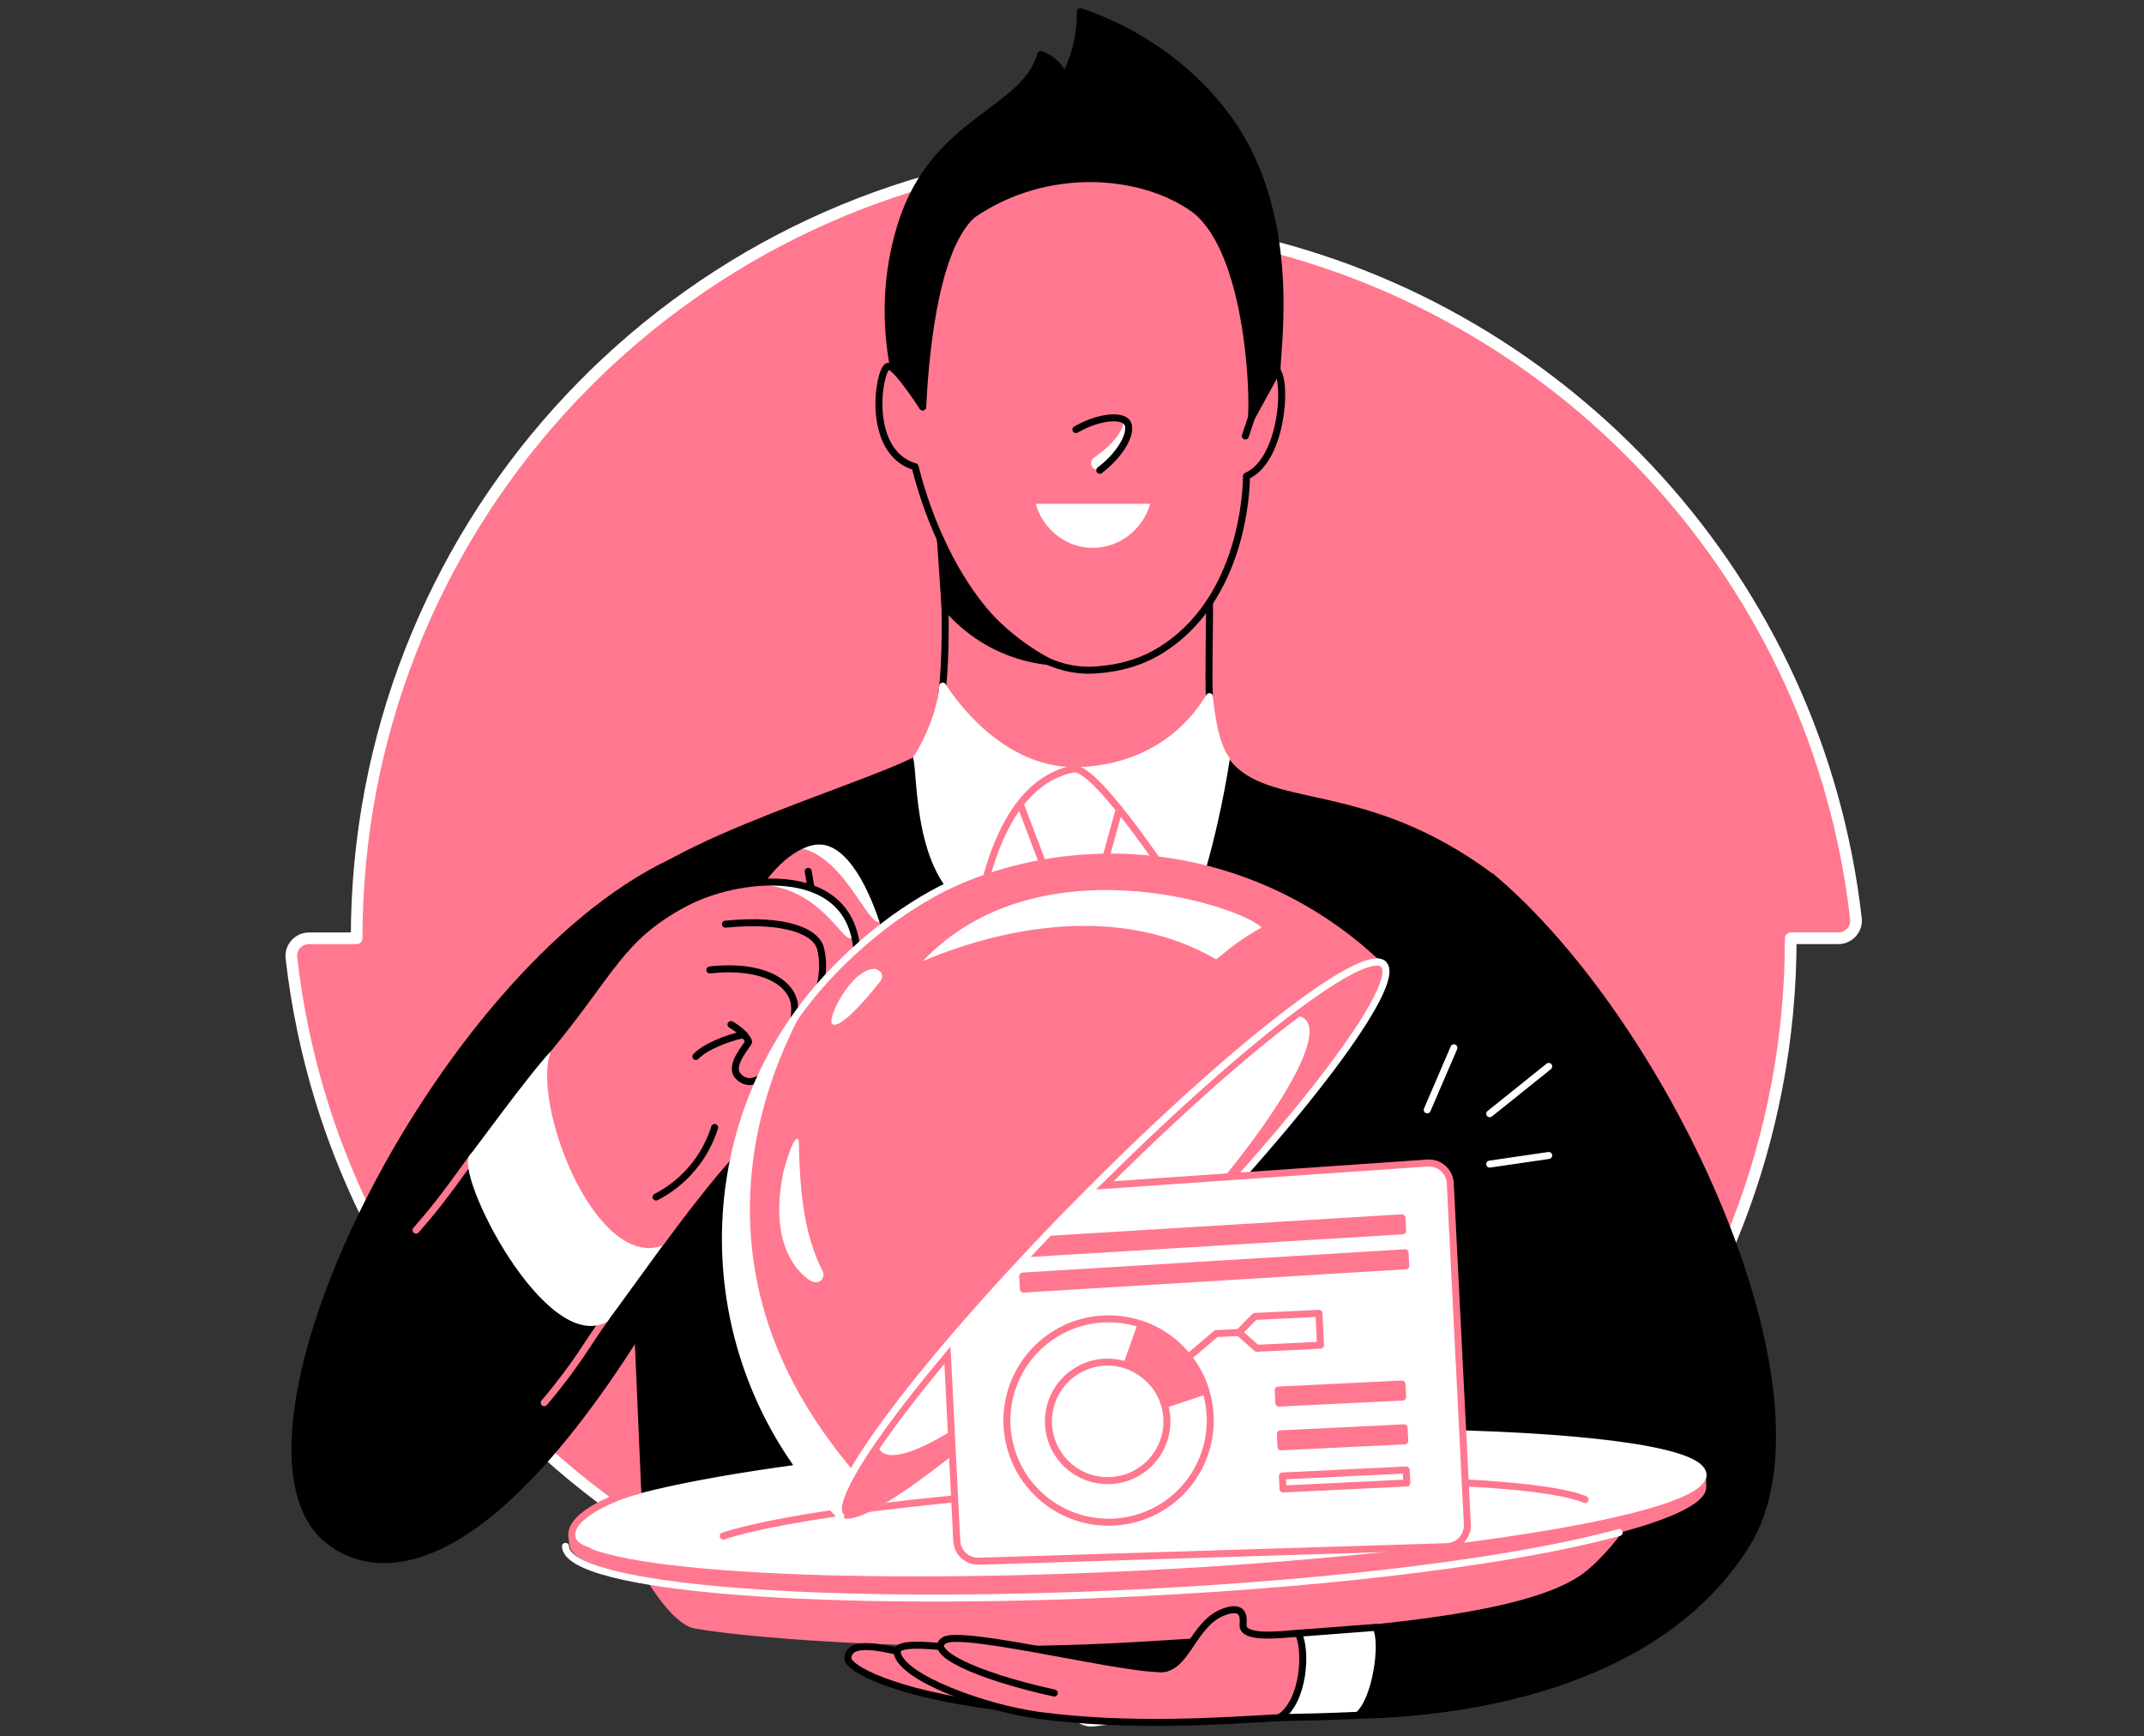 <svg width="368" height="298" viewBox="0 0 368 298" fill="none" xmlns="http://www.w3.org/2000/svg">
<rect x="0" y="0" width="368" height="298" fill="#333333" stroke="none"/>
<path d="M173.438 109.183C173.466 109.279 173.494 109.374 173.522 109.47C177.943 113.222 182.773 115.255 187.582 115.008C192.064 114.784 195.788 113.66 198.922 111.784C206.859 107.032 210.606 99.106 212.375 92.568C210.151 95.821 197.417 115.884 173.444 109.183H173.438Z" fill="white"/>
<path d="M318.557 157.669C312.024 100.112 269.33 53.525 213.744 41.173C204.263 39.066 212.334 30.5 202.218 30.5L199.966 26.748L184.289 29.804C184.289 27.995 182.721 26.563 180.924 26.765C113.548 34.41 61.215 91.608 61.215 161.028H53.059C51.25 161.028 49.812 162.595 50.02 164.393C57.665 231.768 114.857 284.107 184.289 284.107V292.258C184.289 294.066 185.856 295.499 187.653 295.297C255.034 287.652 307.368 230.454 307.368 161.028H315.518C317.327 161.028 318.765 159.467 318.557 157.669Z" fill="#FF788F" stroke="white" stroke-width="2" stroke-linejoin="round"/>
<path d="M256.294 150.008C234.045 133.415 217.458 139.178 210.875 130.129C210.274 129.303 209.757 128.236 209.313 126.995L200.888 150.968L169.034 151.665L159.771 127.753C158.8 131.679 117.627 142.161 106.674 153.31C105.006 180.536 110.572 201.751 108.898 228.971L110.331 262.095C131.58 276.014 156.985 284.108 184.284 284.108V292.258C184.284 294.067 185.851 295.499 187.648 295.297C213.29 292.387 236.752 282.293 255.979 267.088C257.799 260.073 259.95 253.023 262.978 246.333L259.192 156.366C257.198 153.535 258.552 152.62 256.294 150.008V150.008Z" fill="black"/>
<path d="M207.593 119.564C207.379 117.334 207.666 105.746 207.593 103.409" stroke="black" stroke-width="1.2" stroke-linecap="round" stroke-linejoin="round"/>
<path d="M161.42 92.562C162.37 98.915 162.729 115.57 161.156 121.962" stroke="black" stroke-width="1.2" stroke-linecap="round" stroke-linejoin="round"/>
<path d="M121.833 150.075L114.93 147.491C74.319 166.684 34.916 247.429 55.811 264.667C64.619 271.93 86.514 274.205 120.789 210.48C120.789 204.155 121.833 203.341 121.833 197.016V150.081V150.075Z" fill="black"/>
<path d="M251.917 153.311L256 150.491C286.186 175.852 315.698 239.47 299.774 265.033C283.299 291.477 245.733 294.387 231.134 294.387C227.55 292.056 231.061 287.95 224.989 277.924C233.965 236.386 242.941 194.848 251.917 153.311Z" fill="black" stroke="black" stroke-width="1.2" stroke-linecap="round" stroke-linejoin="round"/>
<path d="M184.373 132.247C188.417 131.977 201.628 152.125 204.268 155.883C205.756 151.417 207.178 146.497 208.396 141.144C209.261 137.364 209.941 133.741 210.475 130.309C208.863 128.09 208.026 124.091 207.588 119.558C201.499 129.522 191.652 132.269 184.373 132.241V132.247Z" fill="white" stroke="white" stroke-width="1.2" stroke-linecap="round" stroke-linejoin="round"/>
<path d="M157.339 130.095C158.159 132.589 157.199 151.895 168.057 155.889C168.175 155.349 203.623 155.557 203.797 154.776C205.241 148.424 194.322 131.533 184.374 132.252C170.421 132.207 161.816 117.744 161.816 117.744C161.423 123.445 157.744 129.685 157.339 130.095V130.095Z" fill="white" stroke="white" stroke-width="1.2" stroke-linecap="round" stroke-linejoin="round"/>
<path d="M184.373 131.938C188.58 131.938 201.628 152.125 204.268 155.883" stroke="#FF788F" stroke-width="1.2" stroke-linecap="round" stroke-linejoin="round"/>
<path d="M168.057 155.883C169.141 150.962 172.303 134.207 184.374 131.938" stroke="#FF788F" stroke-width="1.2" stroke-linecap="round" stroke-linejoin="round"/>
<path d="M175.124 138.038L179.679 150.008L189.155 149.547L192.109 138.875" stroke="#FF788F" stroke-width="1.2" stroke-linecap="round" stroke-linejoin="round"/>
<path d="M129.374 153.305C132.413 147.935 137.502 143.767 141.456 144.402C146.753 145.256 150.46 154.013 152.336 160.652C150.572 162.91 148.809 165.174 147.045 167.432L129.374 153.299V153.305Z" fill="#FF788F"/>
<path d="M141.457 144.402C140.007 144.172 138.407 144.587 136.811 145.464C145.265 146.503 149.461 160.809 151.477 157.866C149.427 151.783 146.04 145.138 141.457 144.396V144.402Z" fill="white"/>
<path d="M138.721 149.547L139.204 152.389" stroke="black" stroke-width="1.2" stroke-linecap="round" stroke-linejoin="round"/>
<path d="M129.374 153.305C132.413 147.935 137.502 143.767 141.456 144.402C146.753 145.256 150.46 154.013 152.336 160.652C150.572 162.91 148.809 165.174 147.045 167.432L129.374 153.299V153.305Z" stroke="black" stroke-width="1.2" stroke-linecap="round" stroke-linejoin="round"/>
<path d="M71.412 211.115C74.282 207.801 75.63 206.211 81.236 198.42" stroke="#FF788F" stroke-width="1.2" stroke-linecap="round" stroke-linejoin="round"/>
<path d="M104.031 226.129C100.919 230.319 99.302 233.768 93.415 240.733" stroke="#FF788F" stroke-width="1.2" stroke-linecap="round" stroke-linejoin="round"/>
<path d="M116.55 209.964L97.986 188.602L94.537 180.435C90.796 184.367 80.989 197.949 80.59 198.303C77.983 201.493 93.604 232.696 104.22 226.831C104.771 226.163 112.46 215.468 116.55 209.958V209.964Z" fill="white"/>
<path d="M94.536 180.435C105.803 166.757 106.764 161.573 117.633 155.625C126.648 150.693 145.723 147.823 147.043 162.831C140.471 175.767 134.837 183.71 128.266 196.651C126.446 196.651 114.74 212.469 113.751 213.766C102.18 217.979 91.143 189.501 94.536 180.44V180.435Z" fill="#FF788F"/>
<path d="M124.513 158.607C134.994 157.568 140.162 159.939 140.853 162.831C142.252 168.667 139.061 174.84 136.298 174.84" stroke="black" stroke-width="1.2" stroke-linecap="round" stroke-linejoin="round"/>
<path d="M127.694 177.548C124.88 178.121 121.043 179.62 119.437 181.317" stroke="black" stroke-width="1.2" stroke-linecap="round" stroke-linejoin="round"/>
<path d="M121.836 166.46C131.323 165.421 136.019 168.875 136.362 172.481C136.98 178.935 130.335 188.715 126.684 184.67C124.931 182.727 128.65 179.093 128.498 178.728C128.009 177.554 126.627 176.514 125.465 175.835" stroke="black" stroke-width="1.2" stroke-linecap="round" stroke-linejoin="round"/>
<path d="M130.396 151.8C140.855 152.395 144.511 161.551 146.028 161.011C146.331 160.905 146.511 160.635 146.629 160.388C144.747 152.985 137.614 151.097 130.396 151.8V151.8Z" fill="white"/>
<path d="M117.23 155.147C126.246 150.216 145.725 147.828 147.045 162.831" stroke="black" stroke-width="1.2" stroke-linecap="round" stroke-linejoin="round"/>
<path d="M195.692 268.936C158.586 270.795 126.227 270.043 109.685 267.392C110.55 269.61 115.549 278.249 119.43 278.912C129.715 280.67 161.451 283.209 195.653 281.164C229.562 279.137 260.023 277.131 270.791 269.97C274.274 267.655 278.969 261.836 279.969 259.106C263.444 263.285 231.944 267.128 195.681 268.942L195.692 268.936Z" fill="#FF788F" stroke="#FF788F" stroke-width="1.2" stroke-miterlimit="10"/>
<path d="M292.293 253.034C292.484 256.792 276.167 260.938 251.087 264.19C235.477 266.218 216.475 267.897 195.939 268.925C142.421 271.604 98.788 268.835 98.484 262.741C98.181 256.646 141.314 249.529 194.833 246.85C214.206 245.878 232.287 245.626 247.481 245.98C274.263 246.609 292.096 249.148 292.287 253.034H292.293Z" fill="white" stroke="white" stroke-width="1.2" stroke-linecap="round" stroke-linejoin="round"/>
<path d="M124.137 263.617C134.967 260.078 163.097 256.539 196.192 254.882C233.354 253.023 264.523 254.147 272.061 257.348" stroke="#FF788F" stroke-width="1.2" stroke-linecap="round" stroke-linejoin="round"/>
<path d="M255.699 191.141L265.826 183.019" stroke="white" stroke-width="1.2" stroke-linecap="round" stroke-linejoin="round"/>
<path d="M249.554 179.828L244.97 190.478" stroke="white" stroke-width="1.2" stroke-linecap="round" stroke-linejoin="round"/>
<path d="M292.854 252.782L292.292 253.035C292.596 259.129 249.35 266.251 195.691 268.942C142.032 271.627 98.793 268.717 98.489 262.623L97.585 263.465L97.697 264.999C98.062 272.312 142.257 276.03 195.916 273.34C249.575 270.655 293.219 262.482 292.854 255.175V252.787V252.782Z" fill="#FF788F"/>
<path d="M292.293 253.035C292.596 259.129 249.351 266.251 195.692 268.942C142.033 271.627 98.793 268.717 98.49 262.623" stroke="white" stroke-width="1.2" stroke-linecap="round" stroke-linejoin="round"/>
<path d="M97.057 265.386C97.422 272.7 142.257 276.019 195.911 273.334C230.966 271.576 261.034 267.656 277.924 263.005" stroke="white" stroke-width="1.2" stroke-linecap="round" stroke-linejoin="round"/>
<path d="M255.699 199.785L265.826 198.302" stroke="white" stroke-width="1.2" stroke-linecap="round" stroke-linejoin="round"/>
<path d="M122.661 193.494C122.155 195.112 121.11 197.746 118.908 200.392C116.634 203.128 114.134 204.655 112.612 205.436" stroke="black" stroke-width="1.2" stroke-linecap="round" stroke-linejoin="round"/>
<path d="M197.078 218.957C222.812 192.797 240.898 168.86 237.475 165.492C234.052 162.125 210.415 180.601 184.681 206.761C158.947 232.921 140.86 256.857 144.284 260.225C147.707 263.593 171.344 245.116 197.078 218.957Z" fill="white"/>
<path d="M237.477 165.494C235.797 163.842 229.265 167.443 220.008 174.621C221.89 174.116 223.294 174.2 224.075 174.97C228.029 178.862 214.919 198.6 194.793 219.057C174.668 239.515 155.149 252.945 151.189 249.058C150.576 248.457 150.374 247.468 150.543 246.159C145.274 253.63 142.825 258.803 144.28 260.236C147.7 263.606 171.342 245.126 197.074 218.968C222.805 192.809 240.892 168.87 237.471 165.505L237.477 165.494Z" fill="#FF788F"/>
<path d="M223.932 173.071C213.934 180.323 200.077 192.714 185.484 207.548C168.964 224.337 155.444 240.368 148.968 250.546" stroke="#FF788F" stroke-width="1.2" stroke-linecap="round" stroke-linejoin="round"/>
<path d="M197.079 218.956C222.81 192.798 240.897 168.858 237.476 165.494C234.056 162.124 210.414 180.603 184.682 206.762C158.951 232.92 140.864 256.86 144.285 260.224" stroke="white" stroke-width="1.2" stroke-linecap="round" stroke-linejoin="round"/>
<path d="M167.989 267.936L248.312 265.442C250.363 265.381 251.958 263.645 251.857 261.6L248.925 203.071C248.824 201.027 247.06 199.46 245.015 199.6L164.844 205.144C162.856 205.284 161.339 206.986 161.44 208.98L164.22 264.454C164.322 266.448 165.995 267.992 167.989 267.931V267.936Z" fill="white" stroke="#FF788F" stroke-width="1.2" stroke-linecap="round" stroke-linejoin="round"/>
<path d="M240.641 209L175 213L175.108 215.233L240.75 211.233L240.641 209Z" fill="#FF788F" stroke="#FF788F" stroke-width="1.2" stroke-linecap="round" stroke-linejoin="round"/>
<path d="M241.181 215L175.539 219L175.648 221.233L241.289 217.233L241.181 215Z" fill="#FF788F" stroke="#FF788F" stroke-width="1.2" stroke-linecap="round" stroke-linejoin="round"/>
<path d="M184.681 206.761C210.272 180.749 233.784 162.337 237.413 165.443C210.985 139.908 169.049 140.2 143.463 166.212C117.872 192.225 118.271 234.155 144.233 260.162C141.065 256.584 159.09 232.774 184.681 206.761V206.761Z" fill="#FF788F"/>
<path d="M146.446 252.461C142.143 247.131 131.988 234.785 129.37 216.653C126.191 194.617 135.453 177.71 138.531 171.818C118.052 197.943 120.057 235.947 144.233 260.156C143.323 259.129 144.171 256.416 146.451 252.456L146.446 252.461Z" fill="white"/>
<path d="M158.372 164.965C162.214 163.364 187.619 152.355 208.745 164.651C211.739 162.185 213.62 160.809 216.558 159.168C212.306 155.197 177.958 144.334 158.372 164.965V164.965Z" fill="white"/>
<path d="M237.475 165.493C234.054 162.123 210.413 180.603 184.681 206.761C158.95 232.92 140.863 256.859 144.284 260.224" stroke="white" stroke-width="1.2" stroke-linecap="round" stroke-linejoin="round"/>
<path d="M168.057 149.755C159.047 153.001 150.616 158.944 143.46 166.212C142.353 167.336 141.297 168.493 140.286 169.672C138.859 171.341 137.528 173.071 136.298 174.84C118.234 200.802 120.981 236.869 144.235 260.162" stroke="white" stroke-width="1.2" stroke-linecap="round" stroke-linejoin="round"/>
<path d="M142.842 175.739C143.965 176.671 148.065 172.33 151.042 168.465C152.121 167.066 150.593 166.274 150.065 166.274C146.15 166.291 141.836 174.902 142.842 175.739V175.739Z" fill="white"/>
<path d="M137.105 195.775C137.235 201.6 137.532 207.565 139.189 213.098C139.706 214.822 140.318 216.395 141.166 218.091C141.548 218.748 141.307 219.608 140.616 219.945C139.296 220.585 137.515 218.524 136.729 217.619C133.252 213.092 133.342 206.908 134.37 201.616C134.398 201.066 136.459 193.781 137.105 195.769V195.775Z" fill="white"/>
<path d="M173.685 291.337L170.932 292.854C153.138 290.562 145.487 286.265 145.544 284.608C145.656 281.26 151.436 282.597 159.266 284.782C164.068 286.967 168.876 289.158 173.679 291.343L173.685 291.337Z" fill="#FF788F" stroke="black" stroke-width="1.2" stroke-linecap="round" stroke-linejoin="round"/>
<path d="M213.2 277.788C213.133 276.581 211.644 276.103 209.577 276.783C204.078 278.58 203.258 286.236 199.32 286.264C197.815 285.759 186.929 287.702 182.486 286.264C176.841 284.433 153.396 280.204 153.997 283.658C154.75 287.972 169.107 293.151 178.257 294.387C193.956 296.504 210.627 296.431 219.603 294.785C220.598 294.021 221.861 292.836 222.839 291.084C225.602 286.13 222.833 280.389 222.462 279.395C216.267 281.114 213.402 281.383 213.2 277.788V277.788Z" fill="#FF788F"/>
<path d="M180.965 290.561C167.473 286.674 161.732 283.102 162.018 281.866C162.535 279.619 186.076 285.225 201.191 286.596" fill="#FF788F"/>
<path d="M180.964 290.561C166.865 287.455 159.001 283.338 162.119 281.495C165.394 279.563 195.254 287.208 200.14 286.292" stroke="black" stroke-width="1.2" stroke-linecap="round" stroke-linejoin="round"/>
<path d="M198.832 286.349C203.573 286.955 204.606 278.659 210.027 276.648C213.565 275.334 213.459 277.625 213.363 278.833C213.172 281.338 219.643 280.546 222.822 280.305" stroke="black" stroke-width="1.2" stroke-linecap="round" stroke-linejoin="round"/>
<path d="M219.609 294.785C210.094 295.319 193.956 296.499 178.262 294.387C169.112 293.151 154.755 287.972 154.002 283.658C153.761 282.26 156.586 282.13 161.439 282.58" stroke="black" stroke-width="1.2" stroke-linecap="round" stroke-linejoin="round"/>
<path d="M222.828 280.305C224.322 283.029 223.901 292.055 219.604 294.785C224.232 294.701 227.765 294.617 233.068 294.387C236.18 291.954 237.623 281.754 236.163 279.288C231.669 279.631 228.389 279.878 222.823 280.305H222.828Z" fill="white" stroke="black" stroke-width="1.2" stroke-linecap="round" stroke-linejoin="round"/>
<path d="M109.454 255.854C107.685 256.158 97.45 259.634 98.169 263.83C98.22 264.139 98.4 265.319 101.028 266.195" stroke="#FF788F" stroke-width="1.2" stroke-linecap="round" stroke-linejoin="round"/>
<path d="M213.755 74.824C216.957 64.832 218.412 62.849 219.187 63.669C220.922 65.5 220.158 78.998 213.946 81.711C213.957 83.267 213.62 102.977 198.921 111.778C195.786 113.655 192.062 114.778 187.58 115.003C175.004 115.637 162.309 100.775 157.068 80.11C148.654 77.633 150.693 63.86 152.339 62.888C153.019 62.489 155.058 64.854 158.366 69.831" stroke="black" stroke-width="1.2" stroke-linecap="round" stroke-linejoin="round"/>
<path d="M185.429 2.006C185.451 3.837 185.272 6.319 184.423 9.117C183.935 10.723 183.328 12.094 182.738 13.217C182.508 12.672 182.047 11.774 181.171 10.925C180.216 9.999 179.216 9.56 178.638 9.358C175.869 19.261 160.321 20.424 154.653 38.645C151.356 49.233 152.457 58.445 153.434 63.371C155.198 64.641 157.203 67.668 158.377 69.831C158.692 63.495 159.967 43.043 166.91 36.853C179.778 28.007 196.09 29.473 205.043 35.932C214.25 43.043 215.221 67.078 214.794 71.701L219.198 63.663C219.08 59.838 223.181 36.185 209.992 19.255C201.375 8.196 190.422 3.668 185.44 2L185.429 2.006Z" fill="black" stroke="black" stroke-width="1.2" stroke-linecap="round" stroke-linejoin="round"/>
<path d="M161.42 92.563L162.19 103.943C163.532 105.577 165.611 107.723 168.599 109.599C173.093 112.424 177.412 113.25 179.9 113.525C177.159 112.042 173.418 109.616 169.773 105.774C165.116 100.865 162.679 95.804 161.415 92.557L161.42 92.563Z" fill="black" stroke="black" stroke-width="1.2" stroke-linecap="round" stroke-linejoin="round"/>
<path d="M177.779 86.468C178.986 90.72 182.699 93.748 186.957 94.012C191.653 94.304 196.068 91.181 197.427 86.468H177.779Z" fill="white"/>
<path d="M193.468 72.516C193.35 72.342 193.176 72.201 192.962 72.084C192.53 75.105 189.249 77.521 187.806 78.521C187.255 78.903 187.098 79.683 187.525 80.2L187.542 80.217C188.019 80.773 188.71 80.722 188.772 80.717C192.856 77.599 194.417 73.87 193.473 72.522L193.468 72.516Z" fill="white"/>
<path d="M184.669 73.724C188.742 71.404 192.544 71.207 193.466 72.516C194.415 73.864 192.848 77.594 188.764 80.711" stroke="black" stroke-width="1.2" stroke-linecap="round" stroke-linejoin="round"/>
<path d="M189.434 226.357C185.986 226.524 182.665 227.71 179.891 229.764C177.117 231.819 175.015 234.65 173.85 237.899C172.685 241.148 172.51 244.67 173.346 248.019C174.183 251.368 175.994 254.394 178.55 256.713C181.106 259.033 184.293 260.543 187.707 261.051C191.121 261.56 194.61 261.045 197.731 259.571C200.853 258.097 203.467 255.73 205.243 252.77C207.019 249.811 207.878 246.391 207.711 242.943C207.486 238.32 205.435 233.975 202.007 230.865C198.58 227.754 194.057 226.133 189.434 226.357V226.357ZM190.619 254.098C188.61 254.196 186.616 253.696 184.891 252.661C183.166 251.625 181.787 250.102 180.927 248.283C180.068 246.464 179.767 244.431 180.064 242.441C180.36 240.451 181.239 238.593 182.591 237.103C183.943 235.613 185.706 234.558 187.658 234.07C189.61 233.582 191.663 233.684 193.557 234.363C195.451 235.042 197.101 236.267 198.298 237.883C199.496 239.5 200.187 241.436 200.285 243.445C200.415 246.139 199.471 248.775 197.658 250.773C195.845 252.771 193.314 253.967 190.619 254.098V254.098Z" fill="white" stroke="#FF788F" stroke-width="1.2" stroke-linecap="round" stroke-linejoin="round"/>
<path d="M203.983 232.916L208.742 228.874L212.686 228.682" stroke="#FF788F" stroke-width="1.2" stroke-linecap="round" stroke-linejoin="round"/>
<path d="M195.872 227.26L193.384 234.288C193.384 234.288 198.394 235.851 199.937 241.046L206.933 238.711C206.933 238.711 204.957 230.392 195.872 227.26Z" fill="#FF788F" stroke="#FF788F" stroke-width="1.2" stroke-linecap="round" stroke-linejoin="round"/>
<path d="M215.364 225.932L226.392 225.396L226.657 230.862L215.725 231.393L212.663 228.684L215.364 225.932Z" fill="white" stroke="#FF788F" stroke-width="1.2" stroke-linecap="round" stroke-linejoin="round"/>
<path d="M240.641 237.531L219.396 238.562L219.504 240.796L240.75 239.764L240.641 237.531Z" fill="#FF788F" stroke="#FF788F" stroke-width="1.2" stroke-linecap="round" stroke-linejoin="round"/>
<path d="M241.006 245.045L219.76 246.076L219.869 248.309L241.115 247.278L241.006 245.045Z" fill="#FF788F" stroke="#FF788F" stroke-width="1.2" stroke-linecap="round" stroke-linejoin="round"/>
<path d="M241.357 252.278L220.112 253.309L220.22 255.543L241.466 254.511L241.357 252.278Z" stroke="#FF788F" stroke-width="1.2" stroke-linecap="round" stroke-linejoin="round"/>
</svg>

